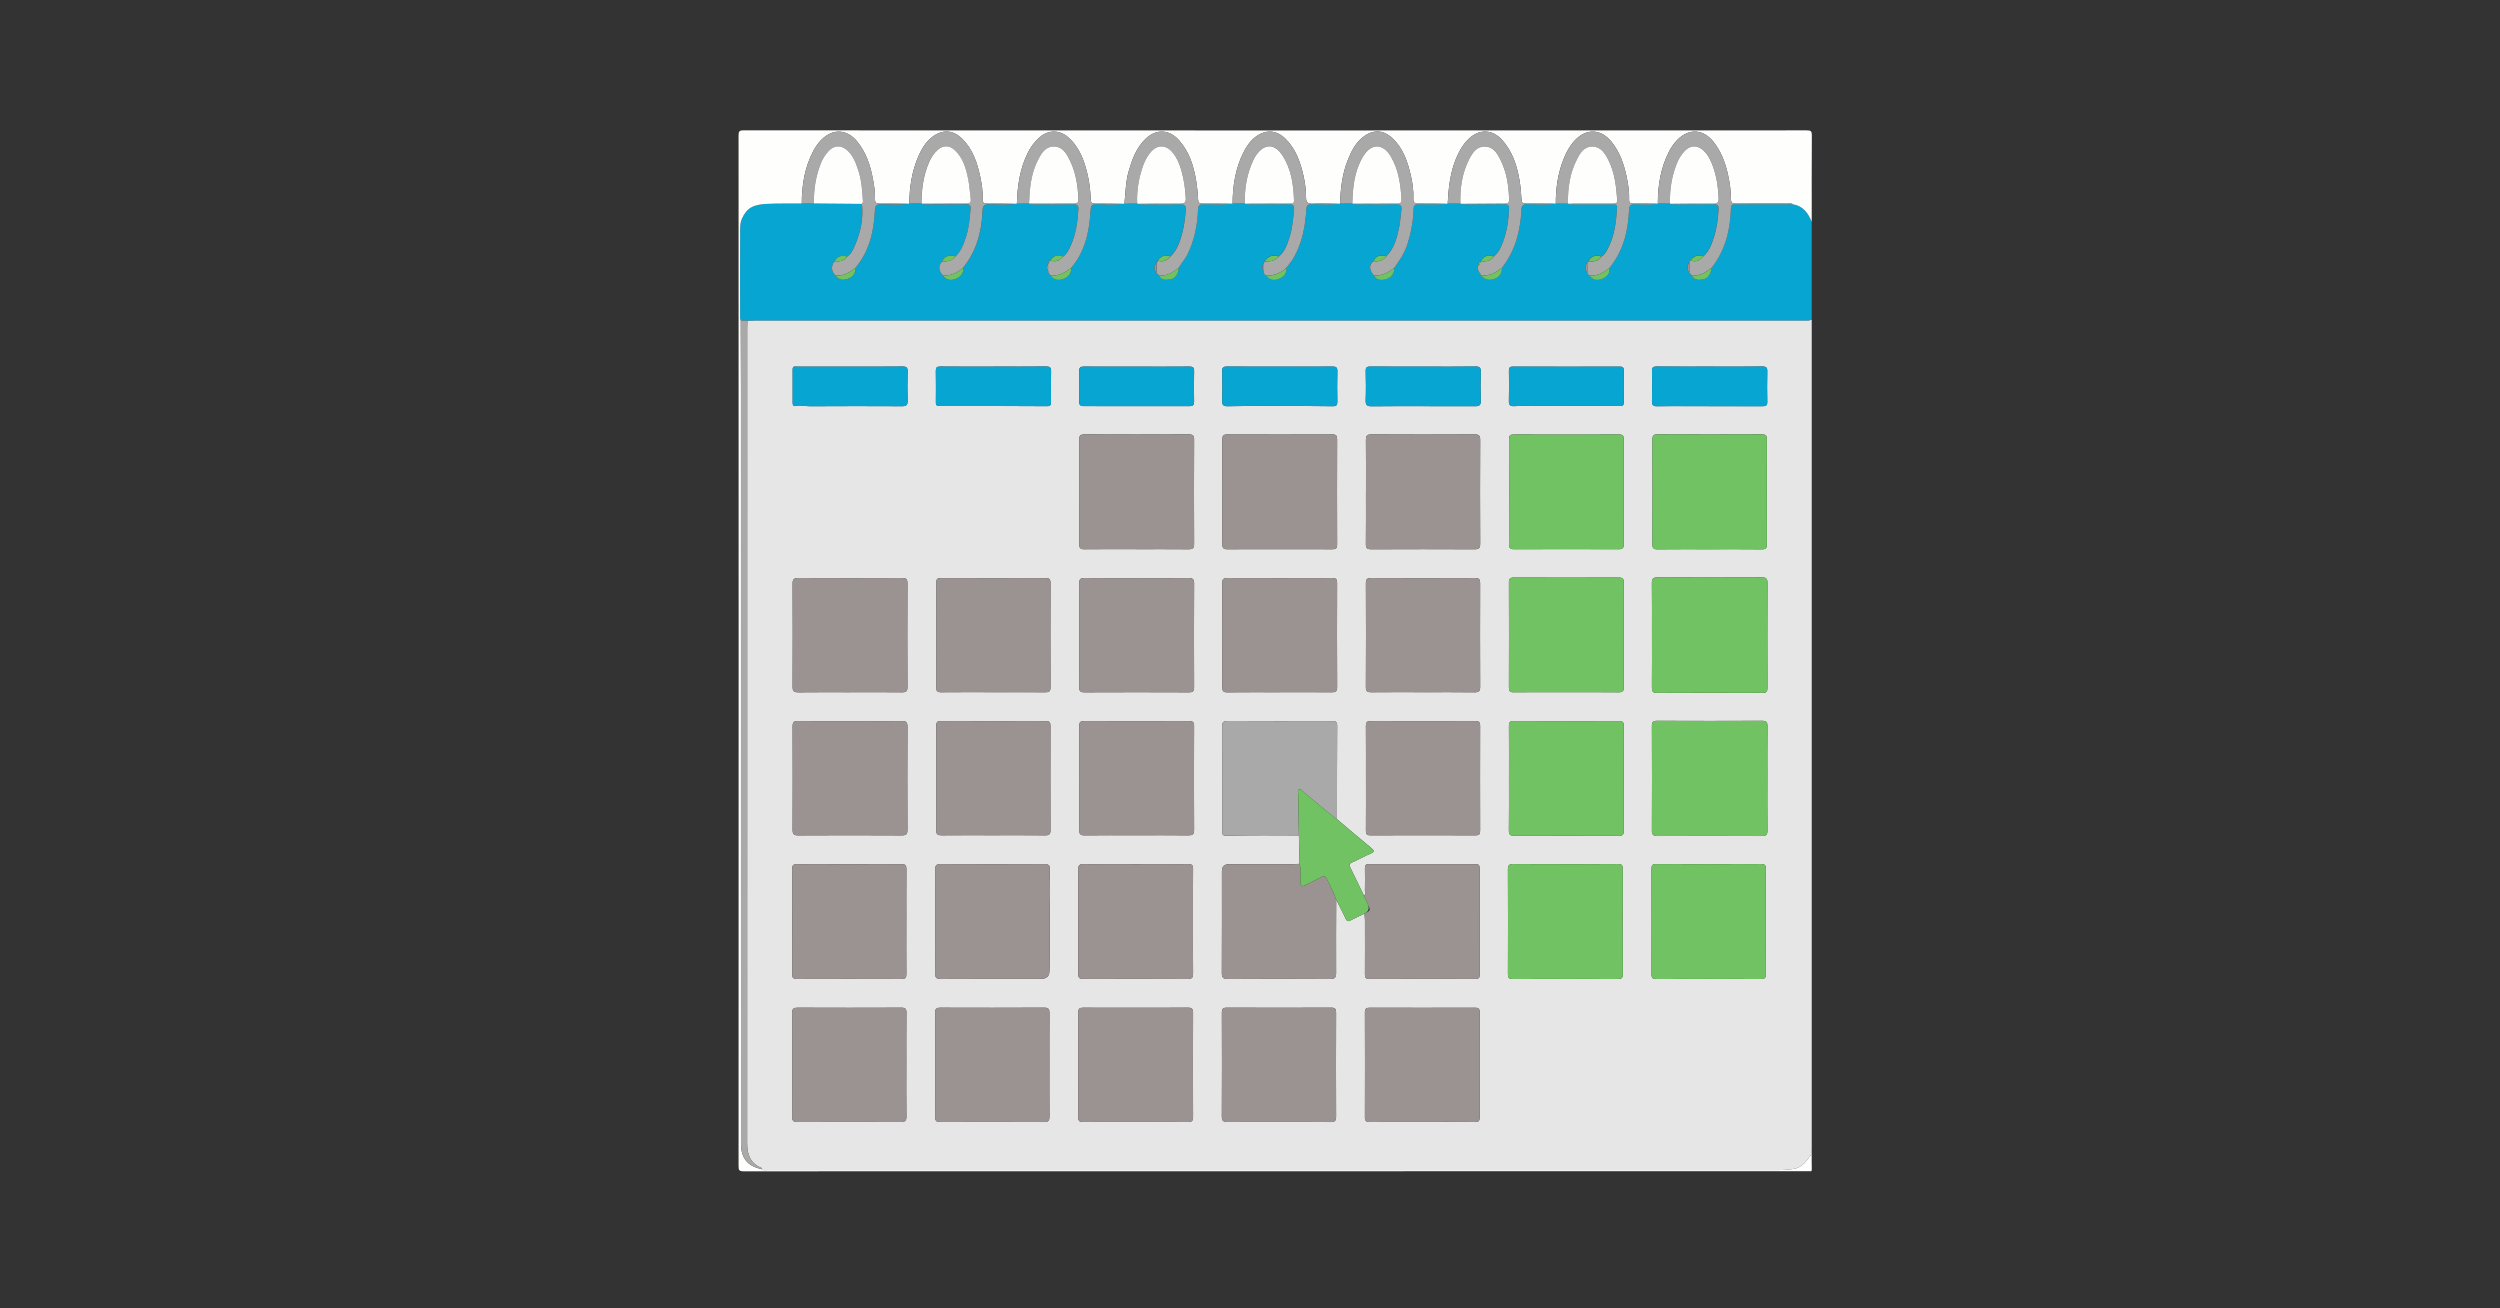 <?xml version="1.0" encoding="UTF-8"?> <svg xmlns="http://www.w3.org/2000/svg" id="Layer_2" width="1200" height="628" viewBox="0 0 1200 628"><rect x="0" y="0" width="1200" height="628" fill="#333333" stroke="none"/><defs><style>.cls-1{fill:none;}.cls-2{fill:#a9a9a9;}.cls-3{fill:#e6e6e6;}.cls-4{fill:#fefefd;}.cls-5{fill:#70c262;}.cls-6{fill:#9a9391;}.cls-7{fill:#07a6d2;}</style></defs><g id="Layer_3"><path id="BORDER_BLUE" class="cls-1" d="M66.364,628h-16.364c-27.614,0-50-22.386-50-50V50C0,22.386,22.386,0,50,0h1100c27.614,0,50,22.386,50,50v528c0,27.614-22.386,50-50,50h-559.948"></path></g><g id="Layer_7"><path class="cls-3" d="M869.637,552.886v1.548c-.987.034-1.123.919-1.557,1.523-1.752,2.407-3.811,4.534-6.856,5.07-2.433.425-4.934.595-7.409.595-161.904.025-323.809.025-485.722.017-.91,0-1.914.298-2.679-.519.136-.077.281-.145.417-.238,0,0-.043-.162-.094-.187-5.461-2.101-7.111-6.397-7.103-11.857.025-130.543.017-261.077.025-391.619,0-1.114.068-2.229.102-3.343,1.199-.034,2.399-.085,3.598-.085,167.918,0,335.845,0,503.763-.009,1.182,0,2.399.213,3.513-.434v399.02c-.051.059-.153.119-.145.162.025.119.094.238.145.349v.009ZM641.751,393.219c.017-14.937,0-29.873.102-44.801.017-2.118-.902-2.331-2.628-2.331-16.655.043-33.31.068-49.956-.025-2.28-.017-2.662.851-2.645,2.849.077,10.471.034,20.942.034,31.413v18.543c0,1.25-.077,2.348,1.846,2.288,5.912-.17,11.832-.196,17.752-.221,5.742-.017,11.475.034,17.216.059.102,4.551.204,9.093.306,13.644-.936.051-1.88.145-2.816.145-10.301.009-20.61,0-30.911,0-2.348,0-3.524,1.137-3.53,3.411,0,16.23.043,32.451-.051,48.68-.017,2.314.553,3.045,2.969,3.028,16.315-.111,32.629-.111,48.944,0,2.433.017,2.977-.732,2.96-3.037-.077-11.67.009-23.349.043-35.02,1.523,3.037,3.088,6.056,4.551,9.127.561,1.174,1.131,1.463,2.348.808,2.169-1.165,4.432-2.169,6.652-3.241.085,1.021.23,2.033.238,3.054.017,8.668.043,17.335-.017,26.003-.009,1.582.332,2.288,2.118,2.28,16.995-.059,33.99-.051,50.985-.017,1.395,0,1.99-.366,1.99-1.871-.034-17.08-.034-34.16-.009-51.24,0-1.412-.51-1.99-1.956-1.99-17.08.025-34.16.034-51.24,0-1.506,0-1.905.604-1.88,1.99.068,3.607.059,7.213-.009,10.811-.017.766.536,1.727-.468,2.314-2.169-4.474-4.296-8.965-6.524-13.406-.629-1.25-.57-1.88.825-2.492,2.977-1.31,5.818-2.935,8.821-4.194,2.195-.919,1.803-1.599.281-2.849-5.486-4.525-10.896-9.144-16.332-13.729l-.008.017ZM792.937,304.918c0,8.327.043,16.655-.034,24.982-.017,1.914.383,2.722,2.535,2.713,16.825-.085,33.658-.077,50.483-.009,1.948,0,2.467-.629,2.458-2.526-.059-16.74-.077-33.48.009-50.22.009-2.169-.68-2.739-2.79-2.73-16.655.077-33.31.077-49.973,0-2.195-.009-2.764.732-2.739,2.816.094,8.327.043,16.655.043,24.982l.009-.009ZM848.346,373.494c0-8.242-.059-16.485.043-24.727.025-2.075-.476-2.807-2.688-2.79-16.74.085-33.48.085-50.228,0-2.075-.009-2.586.646-2.577,2.637.068,16.655.077,33.31,0,49.965-.009,2.22.782,2.713,2.841,2.705,16.655-.068,33.31-.077,49.965.009,2.237.009,2.705-.774,2.679-2.824-.094-8.327-.043-16.655-.043-24.982l.009.009ZM545.505,263.612c8.336,0,16.672-.051,24.999.034,1.922.017,2.688-.374,2.679-2.535-.094-16.663-.085-33.335,0-49.999.009-2.05-.578-2.611-2.611-2.603-16.663.077-33.335.068-49.999,0-1.846,0-2.543.391-2.535,2.407.077,16.748.077,33.505,0,50.254,0,1.931.544,2.492,2.475,2.467,8.336-.094,16.663-.043,24.999-.043l-.009.017ZM572.639,442.35c0-8.412-.043-16.834.034-25.246.017-1.786-.519-2.356-2.331-2.348-16.748.059-33.497.059-50.245,0-1.863,0-2.56.502-2.552,2.467.059,16.748.068,33.488,0,50.237-.009,1.982.629,2.433,2.509,2.433,16.663-.068,33.327-.085,49.982.017,2.271.017,2.662-.8,2.645-2.824-.102-8.242-.043-16.485-.043-24.736ZM751.717,414.765c-8.412,0-16.834.051-25.246-.043-1.99-.025-2.696.51-2.688,2.603.077,16.748.068,33.488.009,50.237,0,1.769.468,2.356,2.297,2.348,16.834-.059,33.667-.059,50.501,0,1.761,0,2.356-.434,2.356-2.28-.068-16.834-.068-33.658,0-50.492.009-1.99-.629-2.433-2.501-2.416-8.242.094-16.485.043-24.736.034l.009.009ZM779.379,236.146c0-8.421-.043-16.834.034-25.255.017-1.778-.493-2.356-2.322-2.348-16.834.059-33.675.059-50.509,0-1.684,0-2.237.527-2.237,2.212.043,16.834.043,33.675-.009,50.509,0,1.803.57,2.365,2.365,2.356,16.748-.051,33.505-.059,50.254,0,1.922,0,2.492-.553,2.467-2.484-.102-8.327-.043-16.663-.043-24.999v.009ZM614.438,263.612c8.327,0,16.655-.034,24.982.034,1.71.017,2.416-.366,2.407-2.263-.068-16.825-.059-33.65,0-50.475,0-1.735-.434-2.39-2.288-2.382-16.825.059-33.65.059-50.483,0-1.829,0-2.365.638-2.356,2.399.043,16.74.051,33.48,0,50.22,0,1.897.587,2.526,2.509,2.509,8.412-.085,16.825-.034,25.238-.034l-.009-.009ZM751.836,332.265c8.336,0,16.672-.059,24.999.043,1.99.025,2.628-.468,2.611-2.552-.085-16.663-.077-33.335,0-49.999,0-1.88-.468-2.552-2.424-2.552-16.757.059-33.505.059-50.262,0-1.905,0-2.501.587-2.492,2.509.068,16.757.068,33.505,0,50.262,0,1.795.502,2.348,2.314,2.322,8.421-.085,16.842-.034,25.263-.034h-.009ZM724.302,373.477c0,8.336.068,16.672-.051,24.999-.034,2.178.68,2.764,2.79,2.756,16.578-.068,33.165-.068,49.752,0,1.982,0,2.671-.519,2.662-2.611-.085-16.663-.068-33.335,0-49.999,0-1.837-.366-2.526-2.39-2.518-16.842.085-33.684.077-50.517,0-1.88,0-2.28.646-2.271,2.382.077,8.336.034,16.663.034,24.999l-.009-.009ZM448.927,442.044c0,8.336.085,16.663-.051,24.991-.034,2.271.57,2.892,2.858,2.875,15.974-.102,31.957-.051,47.932-.051,2.739,0,4.094-1.321,4.066-3.964,0-.425.051-.859.051-1.284.051-7.8.179-15.609.128-23.409-.051-7.792-.4-15.592.043-23.375.119-2.084-.196-3.096-2.679-3.079-16.578.102-33.157.094-49.735,0-2.263-.017-2.671.782-2.645,2.824.102,8.157.043,16.323.043,24.48l-.009-.009ZM655.658,236.061c0,8.327.059,16.663-.043,24.991-.025,2.033.561,2.611,2.603,2.603,16.493-.077,32.978-.077,49.471,0,2.05.009,2.824-.442,2.816-2.679-.094-16.578-.085-33.148,0-49.727.009-2.16-.629-2.748-2.756-2.739-16.493.085-32.978.085-49.471,0-2.263-.017-2.671.791-2.645,2.824.102,8.242.043,16.485.043,24.736l-.017-.009ZM820.659,263.638c8.336,0,16.672-.059,24.999.043,1.965.025,2.441-.595,2.433-2.492-.068-16.757-.068-33.505,0-50.262.009-1.948-.57-2.45-2.475-2.441-16.672.068-33.335.068-50.007,0-1.948-.009-2.467.578-2.458,2.484.068,16.757.068,33.505,0,50.262,0,1.956.604,2.467,2.501,2.45,8.336-.094,16.672-.043,24.999-.043h.009ZM407.97,332.265c8.327,0,16.663-.059,24.991.043,2.016.025,2.62-.544,2.611-2.594-.085-16.57-.085-33.148,0-49.718.009-2.11-.715-2.56-2.662-2.552-16.57.068-33.148.077-49.718,0-2.143-.009-2.756.604-2.748,2.748.085,16.485.085,32.969,0,49.463-.017,2.237.749,2.688,2.807,2.662,8.242-.102,16.485-.043,24.727-.043l-.009-.009ZM545.862,277.486c-8.421,0-16.834.068-25.246-.043-2.075-.025-2.594.638-2.586,2.637.068,16.578.068,33.148,0,49.727,0,1.871.451,2.518,2.433,2.509,16.748-.077,33.497-.077,50.245,0,1.939,0,2.475-.57,2.467-2.484-.068-16.578-.085-33.148.009-49.727.009-2.263-.808-2.679-2.833-2.654-8.157.094-16.315.043-24.48.043l-.009-.009ZM614.14,332.265c8.327,0,16.663-.043,24.991.034,1.88.017,2.713-.306,2.705-2.492-.094-16.663-.077-33.327-.017-49.982,0-1.769-.493-2.373-2.322-2.365-16.834.059-33.667.059-50.501,0-1.863,0-2.305.655-2.305,2.399.051,16.663.059,33.327,0,49.982,0,1.905.51,2.509,2.467,2.484,8.327-.102,16.663-.043,24.991-.043l-.009-.017ZM408.038,346.138c-8.327,0-16.663.068-24.991-.043-2.05-.025-2.611.587-2.603,2.611.077,16.485.077,32.969,0,49.463-.009,2.05.451,2.824,2.688,2.816,16.57-.094,33.148-.085,49.718,0,2.178.009,2.73-.663,2.722-2.764-.077-16.485-.085-32.969.009-49.463.017-2.254-.783-2.679-2.816-2.654-8.242.102-16.485.043-24.727.043v-.009ZM545.343,400.926c8.327,0,16.663-.059,24.991.043,2.024.025,2.849-.391,2.841-2.654-.094-16.578-.077-33.148-.009-49.727,0-1.897-.502-2.501-2.45-2.492-16.748.077-33.497.077-50.245,0-1.973-.009-2.441.612-2.433,2.501.068,16.578.068,33.148,0,49.727,0,1.982.485,2.679,2.577,2.654,8.242-.111,16.493-.051,24.736-.051h-.009ZM435.045,442.291c0-8.327-.051-16.663.034-24.991.017-1.837-.391-2.552-2.407-2.543-16.663.077-33.327.068-49.99,0-1.939,0-2.467.587-2.467,2.501.068,16.748.059,33.497.009,50.245,0,1.727.417,2.407,2.28,2.399,16.748-.059,33.497-.059,50.245,0,1.829,0,2.331-.587,2.314-2.356-.077-8.412-.034-16.834-.034-25.255h.017ZM682.512,538.52c8.506,0,17.004-.043,25.51.034,1.693.017,2.229-.51,2.229-2.195-.043-16.834-.051-33.667,0-50.492,0-1.727-.604-2.178-2.246-2.169-16.834.051-33.667.051-50.501,0-1.778,0-2.365.502-2.356,2.322.059,16.748.059,33.488,0,50.237,0,1.846.638,2.314,2.382,2.305,8.327-.068,16.663-.034,24.991-.034l-.009-.009ZM545.156,538.52c8.327,0,16.663-.051,24.991.034,1.854.017,2.543-.425,2.526-2.424-.077-16.663-.068-33.327,0-49.982,0-1.931-.561-2.475-2.484-2.467-16.748.068-33.497.059-50.245.009-1.735,0-2.407.425-2.399,2.288.059,16.748.059,33.497,0,50.245,0,1.812.561,2.348,2.356,2.331,8.412-.077,16.834-.034,25.255-.034ZM847.589,442.554c0-8.421-.043-16.842.034-25.263.017-1.778-.281-2.586-2.356-2.577-16.757.085-33.514.077-50.262.009-1.863,0-2.288.638-2.28,2.373.051,16.842.059,33.684,0,50.517,0,1.829.57,2.297,2.348,2.288,16.757-.059,33.514-.059,50.262,0,1.846,0,2.314-.604,2.297-2.356-.077-8.336-.034-16.672-.034-24.999l-.009.009ZM655.658,373.732c0,8.327.034,16.663-.034,24.991-.017,1.65.468,2.237,2.186,2.237,16.834-.051,33.667-.051,50.492,0,1.735,0,2.169-.638,2.169-2.263-.043-16.748-.051-33.488,0-50.237,0-1.786-.527-2.356-2.339-2.348-16.748.059-33.488.068-50.237,0-1.871,0-2.297.655-2.28,2.382.077,8.412.034,16.834.034,25.246l.009-.009ZM435.045,511.385c0-8.412-.059-16.834.043-25.246.025-1.948-.595-2.467-2.492-2.458-16.578.068-33.148.068-49.727,0-1.973,0-2.662.476-2.654,2.569.085,16.57.085,33.148,0,49.718-.009,2.075.638,2.594,2.637,2.586,16.485-.068,32.978-.077,49.463,0,2.101.009,2.807-.51,2.773-2.705-.128-8.157-.051-16.315-.051-24.472l.009.009ZM503.714,511.113c0-8.242-.043-16.493.034-24.736.017-1.888-.349-2.722-2.518-2.705-16.663.085-33.327.068-49.982.017-1.769,0-2.365.493-2.356,2.314.059,16.748.059,33.497,0,50.237,0,1.837.604,2.314,2.365,2.305,16.663-.051,33.327-.068,49.982.017,2.178.009,2.526-.834,2.509-2.722-.077-8.242-.034-16.485-.034-24.736v.009ZM613.757,538.511c8.327,0,16.663-.068,24.991.043,2.058.025,2.594-.621,2.586-2.628-.077-16.57-.068-33.148,0-49.718,0-1.846-.408-2.552-2.407-2.543-16.663.077-33.318.077-49.982,0-1.948,0-2.467.595-2.458,2.492.068,16.57.077,33.148-.017,49.718-.009,2.237.766,2.688,2.816,2.662,8.157-.102,16.315-.043,24.472-.043v.017ZM476.776,400.917c8.327,0,16.663-.051,24.991.043,1.948.025,2.467-.612,2.458-2.509-.068-16.655-.059-33.318-.009-49.973,0-1.735-.442-2.39-2.288-2.39-16.748.059-33.488.059-50.237,0-1.829,0-2.322.578-2.314,2.356.059,16.655.068,33.318-.017,49.973-.009,2.143.765,2.552,2.688,2.535,8.242-.085,16.485-.034,24.727-.034h0ZM683.014,332.256c8.242,0,16.485-.068,24.727.051,2.135.034,2.764-.587,2.747-2.739-.085-16.485-.068-32.969-.009-49.463,0-1.931-.425-2.688-2.552-2.679-16.57.085-33.148.077-49.718,0-2.05-.009-2.603.604-2.594,2.62.077,16.57.085,33.148-.009,49.718-.009,2.152.766,2.543,2.679,2.518,8.242-.085,16.485-.034,24.727-.034v.009ZM476.699,332.256c8.327,0,16.663-.043,24.991.034,1.82.017,2.56-.374,2.552-2.399-.077-16.655-.068-33.318,0-49.973,0-1.922-.561-2.492-2.484-2.484-16.655.068-33.318.059-49.973,0-1.718,0-2.407.408-2.399,2.28.059,16.74.059,33.488,0,50.228,0,1.795.519,2.356,2.331,2.339,8.327-.085,16.655-.034,24.991-.034l-.009.009ZM476.827,175.957c-8.498,0-16.987.043-25.476-.043-1.71-.017-2.203.519-2.169,2.178.094,4.891.059,9.782.025,14.664-.009,1.318-.051,2.092,1.837,2.084,17.25-.051,34.501.034,51.742.111,1.659,0,1.71-.995,1.701-2.212-.017-4.806-.102-9.612.034-14.409.059-1.956-.57-2.45-2.475-2.433-8.404.102-16.817.043-25.221.043v.017ZM820.659,175.949c-8.498,0-16.987.034-25.484-.034-1.642-.017-2.263.417-2.229,2.152.102,4.806.111,9.612,0,14.409-.043,1.888.527,2.56,2.475,2.518,5.291-.119,10.582-.043,15.872-.043,11.594,0,23.179-.025,34.773.034,1.676.009,2.263-.493,2.229-2.195-.094-4.806-.111-9.612.009-14.409.051-1.888-.451-2.501-2.424-2.475-8.404.111-16.817.051-25.221.043h0ZM614.48,175.957c-8.498,0-16.987.043-25.484-.034-1.752-.017-2.399.442-2.348,2.288.119,4.712.136,9.442,0,14.154-.059,2.067.604,2.671,2.637,2.628,6.847-.153,13.695-.196,20.542-.187,9.986,0,19.972.059,29.958.179,1.761.025,2.169-.629,2.143-2.246-.085-4.806-.128-9.612.017-14.409.059-2.007-.646-2.416-2.492-2.399-8.319.085-16.646.043-24.965.034l-.009-.009ZM545.862,175.974c-8.498,0-17.004.043-25.501-.034-1.744-.017-2.399.391-2.348,2.263.128,4.806.102,9.612,0,14.418-.034,1.633.4,2.314,2.127,2.305,16.961-.034,33.931-.034,50.892.009,1.752,0,2.16-.698,2.135-2.305-.085-4.806-.111-9.62.009-14.418.051-1.854-.587-2.288-2.339-2.271-8.327.085-16.655.034-24.982.034h.009ZM683.243,175.957c-8.506,0-17.004.034-25.51-.034-1.65-.017-2.237.425-2.203,2.152.111,4.636.162,9.28-.009,13.907-.085,2.314.493,3.071,2.943,3.037,9.569-.153,19.147-.059,28.725-.059,7.018,0,14.027-.017,21.044.017,1.786,0,2.603-.553,2.543-2.535-.136-4.636-.136-9.272,0-13.907.059-1.982-.442-2.645-2.543-2.62-8.327.128-16.663.051-24.991.051v-.009ZM769.469,194.841c2.739,0,5.478-.077,8.208.034,1.446.059,1.744-.561,1.735-1.82-.043-5.07-.068-10.139.017-15.209.025-1.489-.502-1.888-1.931-1.88-17.097.034-34.194.043-51.3-.009-1.735,0-1.939.749-1.922,2.169.059,4.721.119,9.45-.017,14.171-.059,2.016.502,2.764,2.586,2.654,4.797-.255,9.62-.289,14.401-.179,9.408.221,18.815-.204,28.215.068h.009ZM408.225,175.966h0c-8.506,0-17.004-.017-25.51.009-.91,0-2.237-.476-2.237,1.259v16.23c0,.936.417,1.642,1.344,1.403,2.322-.578,4.585.136,6.881.119,14.784-.094,29.567-.085,44.351-.009,2.092.009,2.654-.723,2.603-2.705-.119-4.636-.128-9.28,0-13.907.059-1.922-.493-2.475-2.433-2.45-8.327.102-16.663.043-24.991.043l-.009.009Z"></path><path class="cls-7" d="M869.637,153.357c-1.106.638-2.331.434-3.513.434-167.918,0-335.845,0-503.763.009-1.199,0-2.399.059-3.607.085-1.063-.017-2.135-.025-3.198-.043-.102-.4-.306-.808-.306-1.208-.017-14.163-.043-28.317.025-42.479,0-1.761.119-3.59.885-5.257,2.433-5.316,5.682-6.754,12.223-7.043,5.478-.247,10.973-.136,16.459-.179,1.939.009,3.87.025,5.81.034,7.689.068,15.379.128,23.068.196.774,7.12-.706,13.865-3.564,20.338-.817,1.854-1.701,3.734-3.522,4.908-2.918-.791-4.823-.085-6.167,2.28l-.094.128c-.094.136-.196.264-.289.4-1.199,2.322-1.021,4.449.91,6.32,1.599,2.195,3.734,2.441,6.073,1.548,2.348-.893,3.692-2.569,3.522-5.214,6.686-8.004,8.906-17.556,9.331-27.636.102-2.407.851-2.952,3.113-2.935,4.338.034,8.702.425,13.031-.23.145,0,.272-.043.4-.102h5.861c.119.051.247.085.374.085.876.51,1.846.289,2.773.289,6.09.017,12.181.068,18.271-.025,1.71-.025,2.305.544,2.16,2.22-.391,4.44-.732,8.889-2.11,13.159-1.131,3.513-2.348,7-5.104,9.654-3.088-.953-5.325-.128-6.55,2.416-1.82,2.475-1.718,3.955.459,6.762,1.523,2.314,3.853,2.492,6.039,1.659,2.237-.859,4.083-2.45,3.615-5.367,6.558-7.987,8.974-17.42,9.391-27.483.094-2.297.765-3.096,3.156-3.054,4.27.068,8.566.408,12.827-.213.179,0,.34-.034.502-.111,1.939-.017,3.887-.025,5.827-.043.102.034.213.068.323.085.859.578,1.837.323,2.756.332,6.099.025,12.189.077,18.279-.025,1.829-.025,2.399.587,2.297,2.365-.332,5.861-1.157,11.611-3.505,17.038-.91,2.118-1.82,4.287-3.828,5.682-2.594-1.216-4.576-.383-6.133,1.846l-.094.085c-.128.136-.247.264-.374.4l-.102.145c-.451.136-.459.493-.425.868l-.077.179c-.706,1.148-.68,2.297-.009,3.454l.017.034c.017.17.034.349.051.519.357.51.723,1.021,1.08,1.523,1.497,2.28,3.76,2.492,5.997,1.778,2.484-.791,4.091-2.569,3.972-5.435,6.822-8.055,8.736-17.786,9.34-27.908.119-1.956.553-2.628,2.611-2.62,4.347.025,8.702.4,13.04-.213.179-.034.366-.059.544-.094,2.033,0,4.074-.009,6.107-.017.153.077.323.111.493.111.893.442,1.846.255,2.781.255,5.733.017,11.466.145,17.191-.059,2.543-.085,3.02.868,2.824,3.096-.332,3.836-.782,7.655-1.829,11.364-1.089,3.87-2.424,7.664-5.452,10.565-2.518-.868-4.559-.238-6.099,1.948l-.111.145c-.476.119-.451.502-.459.868l-.034.051c-1.327,1.684-1.276,3.368,0,5.044l.077.111c.077.34.289.51.646.493.111.119.221.238.323.349,1.131,2.713,3.513,2.365,5.622,2.016,2.424-.408,3.955-2.833,3.938-5.537,1.225-2.152,2.943-3.947,4.074-6.175,3.487-6.847,4.865-14.197,5.24-21.759.102-2.042.68-2.569,2.662-2.577,4.508-.009,9.033.425,13.533-.255.128-.017.247-.043.366-.094,1.956,0,3.921.009,5.878.017.128.051.264.085.4.085.876.502,1.846.281,2.764.281,5.988.017,11.985.077,17.973-.025,1.837-.034,2.662.366,2.501,2.399-.374,4.525-.757,9.042-2.152,13.38-1.089,3.411-2.186,6.864-5.104,9.289-2.926-.927-4.763-.374-6.703,2.033-.366.162-.425.468-.366.825l-.111.213c-1.097,1.531-.91,3.062-.017,4.593,0,.749.434,1.191,1.063,1.497,1.582,2.288,3.87,2.492,6.124,1.599,2.22-.876,3.879-2.509,3.547-5.282,1.293-1.599,2.603-3.181,3.632-4.984,4.1-7.196,5.503-15.098,6.014-23.204.128-2.007.876-2.348,2.654-2.365,4.364-.043,8.736.408,13.091-.238.153,0,.298-.034.434-.111,1.956,0,3.913,0,5.869-.009.102.043.213.068.332.077.868.536,1.837.306,2.764.306,5.92.025,11.84.145,17.752-.051,2.458-.077,2.969.885,2.679,2.986-.383,2.799-.502,5.648-1.097,8.404-1.072,4.942-2.365,9.858-6.107,13.627-3.122-.893-5.053-.153-6.116,2.339-2.263,1.727-2.229,3.955.102,6.822,1.344,2.45,3.692,2.45,5.801,1.837,2.509-.723,4.151-2.56,4.032-5.461,2.645-3.59,5.036-7.307,6.397-11.619,1.582-5.002,2.586-10.097,2.807-15.345.145-3.513.204-3.454,3.632-3.53,4.091-.094,8.2.34,12.283-.255.17-.034.349-.068.519-.102h6.09c.179.034.357.068.544.111.902.434,1.854.247,2.79.247,5.92.017,11.84.068,17.761-.025,1.837-.034,2.382.595,2.288,2.373-.247,4.993-.927,9.901-2.569,14.63-1.038,2.994-2.203,5.963-4.763,8.089-2.688-1.063-4.729-.323-6.218,2.271l-.051.085c-1.157.17-.859,1.327-1.335,1.965-.306,1.421.136,2.662.902,3.828.059.323.077.663.485.757l.145.204c1.786,2.178,4.066,2.526,6.55,1.557,2.339-.91,3.573-2.662,3.411-5.257,6.38-8.123,8.872-17.59,9.348-27.67.111-2.254.68-2.866,2.918-2.849,4.415.025,8.855.459,13.269-.264.111-.017.221-.043.332-.085,1.939.017,3.879.025,5.827.043.145.077.306.111.468.111.893.442,1.854.255,2.781.255,6.082.017,12.164,0,18.245,0,1.029,0,2.186-.153,2.084,1.472-.417,6.958-1.225,13.822-4.61,20.091-.732,1.344-1.472,2.713-2.901,3.496-2.654-1.046-5.027-.17-6.269,2.322l-.051.059c-.136.153-.272.298-.408.451l-.068.102c-1.242,1.633-1.123,3.258.034,4.883.025.102.059.204.111.289.119.136.238.281.349.417l.051.051c.153.153.306.306.451.451l.077.059c1.514,2.441,3.853,2.484,6.073,1.625s3.913-2.492,3.522-5.291c6.592-8.072,8.957-17.616,9.391-27.738.102-2.331.817-2.833,2.994-2.816,3.487.025,7.009.476,10.479-.272.119-.017.23-.043.34-.085l5.835.043c.145.077.298.111.459.111.893.442,1.854.255,2.781.255,5.912.017,11.823.059,17.727-.025,1.769-.025,2.424.476,2.339,2.322-.221,4.814-.902,9.535-2.433,14.112-1.063,3.164-2.237,6.303-4.883,8.583-2.586-1.063-4.534-.094-6.158,1.914-.383.238-.544.587-.561,1.021-1.259,1.676-1.148,3.343,0,5.019.025.085.059.17.119.238.043.357.281.468.595.459.119.119.23.247.349.366,1.199,2.586,3.496,2.399,5.657,2.016,2.254-.4,3.734-2.713,3.938-5.512,6.686-8.412,9.016-18.262,9.323-28.733.051-1.854,1.106-1.761,2.365-1.761,9.161.017,18.322.017,27.483.017,4.865.757,7.196,4.236,8.94,8.344v46.911l.008.059Z"></path><path class="cls-4" d="M746.784,97.667c-.111.043-.213.077-.332.085-4.721-.025-9.442-.102-14.154-.059-1.438.009-1.88-.476-1.973-1.914-.196-3.156-.442-6.337-.987-9.45-1.225-7.009-3.394-13.652-8.268-19.105-4.67-5.231-11.066-5.452-16.076-.587-2.696,2.62-4.551,5.776-5.997,9.212-2.935,7-3.726,14.392-4.117,21.869-.17.034-.349.068-.519.102-4.542-.051-9.093-.179-13.635-.111-1.837.034-2.399-.595-2.322-2.365.162-3.709-.349-7.375-1.174-10.973-1.523-6.669-3.658-13.099-8.804-17.982-4.398-4.176-9.391-4.355-14.163-.612-3.726,2.918-5.725,6.992-7.4,11.254-2.62,6.635-3.428,13.601-3.632,20.67-.136.077-.281.111-.434.111-4.287-.043-8.591-.272-12.87-.059-2.399.119-3.028-.919-3.02-2.909,0-3.538-.451-7.026-1.225-10.463-1.48-6.609-3.709-12.912-8.685-17.795-4.389-4.304-9.535-4.559-14.418-.834-2.509,1.914-4.228,4.491-5.639,7.264-3.955,7.749-5.231,16.093-5.316,24.685-.119.051-.238.085-.366.094-4.721-.034-9.433-.111-14.154-.085-1.403,0-1.922-.408-2.016-1.88-.179-3.071-.442-6.158-.953-9.195-1.182-7.009-3.258-13.678-8.081-19.181-4.814-5.495-11.194-5.767-16.4-.604-4.304,4.261-6.277,9.731-7.902,15.379-1.463,5.07-1.48,10.326-2.042,15.515-.179.034-.366.059-.544.094-4.542-.051-9.093-.145-13.635-.119-1.429,0-1.931-.459-1.982-1.905-.136-4.032-.57-8.038-1.497-11.976-1.591-6.762-3.904-13.184-9.331-17.956-4.176-3.666-9.637-3.624-13.788.077-2.339,2.075-4.185,4.517-5.58,7.324-3.828,7.707-5.01,15.966-5.257,24.438-.162.077-.323.111-.502.111-4.551-.051-9.101-.179-13.644-.102-1.829.034-2.407-.553-2.314-2.339.187-3.538-.366-7.026-1.097-10.471-1.446-6.796-3.607-13.303-8.719-18.331-4.415-4.338-9.484-4.593-14.384-.825-3.156,2.424-5.095,5.784-6.643,9.348-3.139,7.196-4.245,14.809-4.33,22.601-.128.068-.255.102-.4.102-4.542-.043-9.085-.153-13.618-.094-1.676.025-2.509-.315-2.458-2.212.102-3.351-.434-6.66-1.055-9.944-1.199-6.38-3.266-12.427-7.417-17.565-4.95-6.124-11.815-6.456-17.327-.834-1.506,1.54-2.722,3.292-3.743,5.197-4.219,7.919-5.588,16.468-5.614,25.314-5.486.051-10.981-.059-16.459.179-6.541.289-9.79,1.727-12.223,7.043-.765,1.667-.876,3.505-.885,5.257-.068,14.163-.043,28.317-.025,42.479,0,.4.196.808.306,1.208.034,10.82.102,21.648.102,32.468.009,120.871.009,241.751.017,362.622,0,6.898,3.164,10.871,9.739,12.189.765.808,1.769.519,2.679.519,161.905.009,323.809.009,485.722-.017,2.475,0,4.976-.17,7.409-.595,3.045-.527,5.104-2.662,6.856-5.07.442-.604.578-1.489,1.557-1.523,0,2.237-.059,4.466.025,6.703.034.893-.153,1.208-1.063,1.046-.417-.077-.859-.017-1.284-.017-170.113,0-340.226,0-510.338.059-2.186,0-2.458-.553-2.458-2.552.051-164.856.051-329.712,0-494.568,0-2.007.289-2.552,2.467-2.543,170.113.068,340.226.068,510.338.009,1.948,0,2.373.459,2.365,2.373-.094,13.831-.051,27.662-.051,41.493-1.744-4.108-4.074-7.579-8.94-8.344-.91-.715-1.982-.408-2.986-.417-8.157-.025-16.315-.059-24.472.025-1.761.017-2.39-.459-2.39-2.288.009-4.21-.629-8.387-1.599-12.478-1.284-5.384-3.283-10.488-6.771-14.877-4.917-6.184-11.823-6.558-17.344-.953-1.642,1.667-2.926,3.581-3.998,5.657-4.04,7.817-5.367,16.221-5.384,24.906-.111.043-.221.077-.34.085-3.777-.025-7.562-.119-11.339-.059-1.54.025-2.152-.425-2.092-2.042.128-3.445-.391-6.847-1.072-10.216-1.276-6.277-3.241-12.274-7.358-17.369-5.044-6.243-12.028-6.592-17.548-.791-2.458,2.586-4.125,5.691-5.444,8.974-2.764,6.873-3.802,14.052-3.785,21.41l.017.009Z"></path><path class="cls-4" d="M869.637,552.886c-.051-.119-.119-.23-.145-.349-.009-.043.094-.111.145-.162v.519-.009Z"></path><path class="cls-5" d="M792.937,304.918c0-8.327.059-16.655-.043-24.982-.025-2.084.544-2.824,2.739-2.816,16.655.085,33.31.077,49.973,0,2.11-.009,2.799.561,2.79,2.73-.085,16.74-.068,33.48-.009,50.22,0,1.888-.51,2.535-2.458,2.526-16.825-.068-33.658-.077-50.483.009-2.152.009-2.552-.8-2.535-2.713.085-8.327.034-16.655.034-24.982l-.009.009Z"></path><path class="cls-5" d="M848.346,373.502c0,8.327-.051,16.655.043,24.982.025,2.042-.442,2.833-2.679,2.824-16.655-.094-33.31-.077-49.965-.009-2.058,0-2.858-.485-2.841-2.705.085-16.655.077-33.31,0-49.965,0-1.99.502-2.645,2.577-2.637,16.74.085,33.48.085,50.228,0,2.212-.009,2.713.715,2.688,2.79-.111,8.242-.043,16.485-.043,24.727l-.009-.009Z"></path><path class="cls-6" d="M545.505,263.621c-8.336,0-16.672-.059-24.999.043-1.922.025-2.484-.536-2.475-2.467.068-16.748.077-33.505,0-50.254-.009-2.007.689-2.416,2.535-2.407,16.663.059,33.335.068,49.999,0,2.033-.009,2.62.553,2.611,2.603-.077,16.663-.085,33.335,0,49.999.009,2.16-.749,2.552-2.679,2.535-8.336-.085-16.663-.034-24.999-.034l.009-.017Z"></path><path class="cls-6" d="M572.639,442.359c0,8.242-.059,16.493.043,24.736.025,2.024-.374,2.833-2.645,2.824-16.663-.094-33.327-.077-49.982-.017-1.88,0-2.518-.451-2.509-2.433.077-16.748.068-33.488,0-50.237,0-1.965.698-2.475,2.552-2.467,16.748.051,33.497.059,50.245,0,1.812,0,2.348.561,2.331,2.348-.077,8.412-.034,16.834-.034,25.246Z"></path><path class="cls-5" d="M751.717,414.774c8.242,0,16.493.051,24.736-.043,1.863-.017,2.509.425,2.501,2.416-.077,16.834-.077,33.658,0,50.492,0,1.846-.595,2.288-2.356,2.28-16.834-.059-33.667-.059-50.501,0-1.837,0-2.305-.578-2.297-2.348.059-16.748.068-33.488-.009-50.237-.009-2.092.698-2.628,2.688-2.603,8.412.094,16.834.043,25.246.043h-.009Z"></path><path class="cls-5" d="M779.379,236.163c0,8.336-.051,16.663.043,24.999.025,1.931-.544,2.492-2.467,2.484-16.748-.068-33.505-.059-50.254,0-1.795,0-2.373-.553-2.365-2.356.059-16.834.051-33.675.009-50.509,0-1.676.553-2.212,2.237-2.212,16.834.051,33.675.059,50.509,0,1.829,0,2.339.57,2.322,2.348-.077,8.421-.034,16.834-.034,25.255v-.009Z"></path><path class="cls-6" d="M614.438,263.621c-8.412,0-16.825-.051-25.238.034-1.922.017-2.518-.612-2.509-2.509.059-16.74.051-33.48,0-50.22,0-1.761.536-2.399,2.356-2.399,16.825.051,33.65.059,50.483,0,1.854,0,2.297.646,2.288,2.382-.051,16.825-.059,33.65,0,50.475,0,1.897-.698,2.28-2.407,2.263-8.327-.068-16.655-.034-24.982-.034l.009.009Z"></path><path class="cls-5" d="M751.836,332.273c-8.421,0-16.842-.051-25.263.034-1.812.017-2.322-.527-2.314-2.322.059-16.757.068-33.505,0-50.262,0-1.931.587-2.518,2.492-2.509,16.757.059,33.505.059,50.262,0,1.956,0,2.433.672,2.424,2.552-.068,16.663-.077,33.335,0,49.999.009,2.084-.629,2.577-2.611,2.552-8.336-.102-16.672-.043-24.999-.043h.009Z"></path><path class="cls-5" d="M724.293,373.485c0-8.336.043-16.672-.034-24.999-.017-1.735.391-2.39,2.271-2.382,16.842.068,33.684.077,50.517,0,2.024-.009,2.39.68,2.39,2.518-.068,16.663-.077,33.335,0,49.999.009,2.092-.68,2.62-2.662,2.611-16.587-.059-33.165-.068-49.752,0-2.11.009-2.816-.578-2.79-2.756.119-8.336.051-16.663.051-24.999l.009.009Z"></path><path class="cls-6" d="M654.68,429.897c1.004-.587.451-1.548.468-2.314.068-3.607.077-7.213.009-10.811-.025-1.395.366-1.999,1.88-1.99,17.08.034,34.16.034,51.24,0,1.446,0,1.956.578,1.956,1.99-.025,17.08-.025,34.16.009,51.24,0,1.506-.595,1.871-1.99,1.871-16.995-.034-33.99-.043-50.985.017-1.786,0-2.127-.698-2.118-2.28.059-8.668.034-17.335.017-26.003,0-1.021-.153-2.033-.23-3.054,3.045-1.633,3.028-1.625,1.531-4.687-.638-1.302-1.199-2.645-1.786-3.972v-.009Z"></path><path class="cls-6" d="M448.927,442.053c0-8.157.059-16.323-.043-24.48-.025-2.033.391-2.833,2.645-2.824,16.578.094,33.157.102,49.735,0,2.484-.017,2.799.995,2.679,3.079-.434,7.792-.085,15.583-.043,23.375.051,7.8-.077,15.609-.128,23.409,0,.425-.059.859-.051,1.284.028,2.643-1.327,3.964-4.066,3.964-15.974,0-31.957-.051-47.932.051-2.288.017-2.901-.612-2.858-2.875.136-8.327.051-16.663.051-24.991l.009.009Z"></path><path class="cls-6" d="M655.658,236.07c0-8.242.059-16.493-.043-24.736-.025-2.033.383-2.833,2.645-2.824,16.493.094,32.978.085,49.471,0,2.127-.009,2.773.578,2.756,2.739-.085,16.578-.085,33.148,0,49.727.009,2.237-.757,2.688-2.816,2.679-16.493-.068-32.978-.077-49.471,0-2.042.009-2.628-.57-2.603-2.603.111-8.327.043-16.663.043-24.991l.017.009Z"></path><path class="cls-5" d="M820.659,263.646c-8.336,0-16.672-.051-24.999.043-1.897.025-2.509-.485-2.501-2.45.068-16.757.068-33.505,0-50.262,0-1.905.51-2.492,2.458-2.484,16.672.077,33.335.077,50.007,0,1.905,0,2.484.493,2.475,2.441-.077,16.757-.068,33.505,0,50.262,0,1.888-.468,2.518-2.433,2.492-8.336-.102-16.672-.043-24.999-.043h-.009Z"></path><path class="cls-6" d="M407.978,332.273c-8.242,0-16.485-.059-24.727.043-2.058.025-2.816-.425-2.807-2.662.094-16.485.085-32.969,0-49.463-.009-2.143.604-2.756,2.748-2.748,16.57.085,33.148.077,49.718,0,1.948,0,2.671.442,2.662,2.552-.085,16.57-.077,33.148,0,49.718.009,2.05-.595,2.62-2.611,2.594-8.327-.102-16.655-.043-24.991-.043l.009.009Z"></path><path class="cls-6" d="M545.862,277.494c8.157,0,16.323.059,24.48-.043,2.024-.025,2.849.391,2.833,2.654-.094,16.578-.077,33.148-.009,49.727,0,1.914-.519,2.492-2.467,2.484-16.748-.068-33.497-.077-50.245,0-1.982.009-2.433-.638-2.433-2.509.068-16.578.068-33.148,0-49.727-.009-1.999.519-2.662,2.586-2.637,8.412.111,16.834.043,25.246.043l.009.009Z"></path><path class="cls-6" d="M614.14,332.273c-8.327,0-16.663-.059-24.991.043-1.948.025-2.475-.578-2.467-2.484.068-16.663.059-33.327,0-49.982,0-1.735.434-2.399,2.305-2.399,16.834.059,33.667.059,50.501,0,1.82,0,2.331.595,2.322,2.365-.059,16.663-.077,33.327.017,49.982.009,2.186-.825,2.518-2.705,2.492-8.327-.077-16.663-.034-24.991-.034l.009.017Z"></path><path class="cls-6" d="M408.038,346.147c8.242,0,16.485.059,24.727-.043,2.033-.025,2.833.4,2.816,2.654-.094,16.485-.085,32.969-.009,49.463.009,2.11-.544,2.781-2.722,2.764-16.57-.085-33.148-.094-49.718,0-2.237.009-2.696-.757-2.688-2.816.068-16.485.068-32.969,0-49.463-.009-2.024.553-2.637,2.603-2.611,8.327.111,16.655.043,24.991.043v.009Z"></path><path class="cls-6" d="M545.343,400.934c-8.242,0-16.493-.068-24.736.051-2.092.025-2.586-.663-2.577-2.654.068-16.578.068-33.148,0-49.727,0-1.88.468-2.509,2.433-2.501,16.748.077,33.497.068,50.245,0,1.956-.009,2.458.595,2.45,2.492-.068,16.578-.085,33.148.009,49.727.009,2.263-.817,2.679-2.841,2.654-8.327-.094-16.663-.043-24.991-.043h.009Z"></path><path class="cls-6" d="M435.045,442.299c0,8.421-.043,16.834.034,25.255.017,1.769-.485,2.365-2.314,2.356-16.748-.059-33.497-.059-50.245,0-1.863,0-2.288-.672-2.28-2.399.051-16.748.059-33.497-.009-50.245,0-1.905.519-2.509,2.467-2.501,16.663.068,33.327.077,49.99,0,2.016-.009,2.424.706,2.407,2.543-.085,8.327-.034,16.663-.043,24.991h-.009Z"></path><path class="cls-6" d="M682.512,538.528c-8.327,0-16.663-.034-24.991.034-1.744.017-2.39-.451-2.382-2.305.059-16.748.059-33.488,0-50.237,0-1.829.587-2.331,2.356-2.322,16.834.051,33.667.051,50.501,0,1.642,0,2.254.442,2.246,2.169-.051,16.834-.051,33.667,0,50.492,0,1.684-.536,2.203-2.229,2.195-8.506-.077-17.004-.034-25.51-.034l.009.009Z"></path><path class="cls-6" d="M545.156,538.528c-8.421,0-16.834-.043-25.255.034-1.795.017-2.356-.527-2.356-2.331.059-16.748.059-33.497,0-50.245,0-1.863.663-2.297,2.399-2.288,16.748.051,33.497.059,50.245-.009,1.922,0,2.492.536,2.484,2.467-.068,16.663-.077,33.327,0,49.982.009,1.999-.672,2.441-2.526,2.424-8.327-.085-16.663-.034-24.991-.034Z"></path><path class="cls-5" d="M847.589,442.563c0,8.336-.043,16.672.034,24.999.017,1.752-.451,2.365-2.297,2.356-16.757-.068-33.514-.059-50.262,0-1.778,0-2.356-.459-2.348-2.288.059-16.842.059-33.675,0-50.517,0-1.735.425-2.382,2.28-2.373,16.757.068,33.514.077,50.262-.009,2.075-.009,2.373.8,2.356,2.577-.077,8.421-.034,16.842-.034,25.263l.009-.009Z"></path><path class="cls-6" d="M655.658,373.74c0-8.412.043-16.834-.034-25.246-.017-1.735.408-2.39,2.28-2.382,16.748.059,33.488.059,50.237,0,1.812,0,2.348.561,2.339,2.348-.059,16.748-.051,33.488,0,50.237,0,1.625-.434,2.271-2.169,2.263-16.834-.051-33.667-.051-50.492,0-1.71,0-2.195-.578-2.186-2.237.068-8.327.034-16.655.034-24.991l-.009.009Z"></path><path class="cls-6" d="M435.045,511.394c0,8.157-.077,16.315.051,24.472.034,2.195-.672,2.713-2.773,2.705-16.485-.077-32.978-.077-49.463,0-1.999.009-2.645-.51-2.637-2.586.077-16.57.085-33.148,0-49.718-.009-2.092.68-2.577,2.654-2.569,16.578.068,33.148.068,49.727,0,1.897,0,2.518.502,2.492,2.458-.102,8.412-.043,16.834-.043,25.246l-.009-.009Z"></path><path class="cls-6" d="M503.714,511.122c0,8.242-.043,16.493.034,24.736.017,1.88-.332,2.731-2.509,2.722-16.663-.085-33.327-.068-49.982-.017-1.761,0-2.373-.468-2.365-2.305.059-16.748.059-33.497,0-50.237,0-1.82.587-2.322,2.356-2.314,16.663.051,33.327.077,49.982-.017,2.169-.009,2.535.817,2.518,2.705-.077,8.242-.034,16.485-.034,24.736v-.009Z"></path><path class="cls-6" d="M613.757,538.528c-8.157,0-16.315-.059-24.472.043-2.05.025-2.833-.425-2.816-2.662.094-16.57.077-33.148.017-49.718,0-1.897.51-2.501,2.458-2.492,16.663.068,33.318.068,49.982,0,2.007-.009,2.416.698,2.407,2.543-.059,16.57-.068,33.148,0,49.718.009,2.007-.527,2.654-2.586,2.628-8.327-.111-16.655-.043-24.991-.043v-.017Z"></path><path class="cls-6" d="M476.776,400.934c-8.242,0-16.485-.051-24.727.034-1.914.017-2.696-.391-2.688-2.535.085-16.655.068-33.318.017-49.973,0-1.769.493-2.365,2.314-2.356,16.748.059,33.488.059,50.237,0,1.854,0,2.297.646,2.288,2.39-.051,16.655-.059,33.318.009,49.973,0,1.897-.519,2.526-2.458,2.509-8.327-.094-16.655-.043-24.991-.043Z"></path><path class="cls-6" d="M683.014,332.273c-8.242,0-16.485-.051-24.727.034-1.914.017-2.688-.366-2.679-2.518.094-16.57.085-33.148.009-49.718-.009-2.016.544-2.628,2.594-2.62,16.57.077,33.148.077,49.718,0,2.127-.009,2.56.74,2.552,2.679-.059,16.485-.068,32.969.009,49.463.009,2.152-.612,2.764-2.747,2.739-8.242-.119-16.485-.051-24.727-.051v-.009Z"></path><path class="cls-6" d="M476.699,332.273c-8.327,0-16.663-.051-24.991.034-1.812.017-2.339-.544-2.331-2.339.059-16.74.059-33.488,0-50.228,0-1.871.68-2.28,2.399-2.28,16.655.051,33.318.059,49.973,0,1.922,0,2.484.57,2.484,2.484-.068,16.655-.068,33.318,0,49.973.009,2.024-.732,2.416-2.552,2.399-8.327-.077-16.655-.034-24.991-.034l.009-.009Z"></path><path class="cls-6" d="M641.385,431.871c-.034,11.679-.119,23.349-.043,35.02.017,2.305-.527,3.054-2.96,3.037-16.315-.111-32.629-.111-48.944,0-2.424.017-2.986-.715-2.969-3.028.094-16.23.051-32.451.051-48.68,0-2.268,1.177-3.405,3.53-3.411h30.911c.936,0,1.88-.094,2.816-.145.902,2.841.408,5.759.425,8.642.017,2.254.715,2.475,2.535,1.497,2.475-1.335,5.053-2.475,7.536-3.802,1.284-.68,1.973-.417,2.594.876,1.591,3.3,3.266,6.558,4.517,10.012v-.017Z"></path><path class="cls-2" d="M623.471,401.002c-5.742-.025-11.475-.077-17.216-.059-5.92.017-11.84.043-17.752.221-1.922.059-1.846-1.038-1.846-2.288v-18.543c0-10.471.043-20.942-.034-31.413-.017-1.999.366-2.866,2.645-2.849,16.655.094,33.31.068,49.956.025,1.727,0,2.645.213,2.628,2.331-.102,14.937-.085,29.865-.102,44.801-.689-.493-1.421-.944-2.075-1.489-4.678-3.87-9.34-7.783-14.035-11.628-.621-.51-1.199-1.599-2.075-1.199-.876.408-.425,1.54-.417,2.339.077,6.584.204,13.167.315,19.76l.009-.009Z"></path><path class="cls-2" d="M365.423,561.112c-6.567-1.318-9.739-5.291-9.739-12.189,0-120.871,0-241.751-.017-362.622,0-10.82-.068-21.648-.102-32.468,1.063.017,2.127.025,3.198.043-.034,1.114-.102,2.229-.102,3.343,0,130.543,0,261.077-.025,391.619,0,5.461,1.642,9.756,7.103,11.857.051.017.102.179.094.187-.136.085-.272.162-.417.238l.009-.009Z"></path><path class="cls-5" d="M623.471,401.002c-.111-6.584-.238-13.167-.315-19.76-.009-.8-.459-1.931.417-2.339.876-.408,1.455.689,2.075,1.199,4.704,3.845,9.357,7.758,14.035,11.628.655.536,1.378.995,2.075,1.489,5.435,4.585,10.845,9.204,16.332,13.737,1.523,1.25,1.914,1.931-.281,2.849-2.994,1.259-5.844,2.884-8.821,4.194-1.395.612-1.446,1.25-.825,2.492,2.229,4.44,4.355,8.931,6.524,13.406.595,1.327,1.157,2.662,1.786,3.972q1.497,3.062-1.531,4.687c-2.22,1.072-4.483,2.075-6.652,3.241-1.216.655-1.786.366-2.348-.808-1.463-3.062-3.028-6.082-4.551-9.127-1.25-3.454-2.926-6.711-4.517-10.012-.621-1.293-1.31-1.557-2.594-.876-2.484,1.327-5.061,2.467-7.536,3.802-1.82.978-2.526.757-2.535-1.497-.017-2.875.476-5.801-.425-8.642-.102-4.551-.204-9.093-.306-13.644l-.009.009Z"></path><path class="cls-7" d="M476.827,175.974c8.404,0,16.817.059,25.221-.043,1.905-.025,2.526.476,2.475,2.433-.136,4.797-.051,9.603-.034,14.409,0,1.208-.043,2.212-1.701,2.212-17.25-.077-34.501-.17-51.742-.111-1.888,0-1.846-.774-1.837-2.084.034-4.891.068-9.782-.025-14.664-.034-1.659.459-2.195,2.169-2.178,8.489.085,16.987.043,25.476.043v-.017Z"></path><path class="cls-7" d="M820.659,175.966c8.404,0,16.817.068,25.221-.043,1.973-.025,2.475.587,2.424,2.475-.119,4.797-.102,9.612-.009,14.409.034,1.701-.553,2.203-2.229,2.195-11.594-.059-23.179-.034-34.773-.034-5.291,0-10.582-.077-15.872.043-1.948.043-2.518-.629-2.475-2.518.111-4.797.102-9.612,0-14.409-.034-1.727.578-2.16,2.229-2.152,8.489.068,16.987.034,25.484.034h0Z"></path><path class="cls-7" d="M614.48,175.974c8.319,0,16.646.051,24.965-.034,1.846-.017,2.552.4,2.492,2.399-.153,4.797-.102,9.612-.017,14.409.025,1.616-.383,2.271-2.143,2.246-9.986-.119-19.972-.17-29.958-.179-6.847,0-13.695.025-20.542.187-2.033.043-2.705-.561-2.637-2.628.145-4.712.128-9.442,0-14.154-.051-1.846.595-2.305,2.348-2.288,8.498.077,16.987.034,25.484.034l.009.009Z"></path><path class="cls-7" d="M545.853,175.991c8.327,0,16.655.051,24.982-.034,1.752-.017,2.39.408,2.339,2.271-.128,4.806-.094,9.612-.009,14.418.025,1.616-.383,2.314-2.135,2.305-16.961-.051-33.931-.051-50.892-.009-1.727,0-2.16-.672-2.127-2.305.094-4.806.119-9.62,0-14.418-.051-1.863.604-2.28,2.348-2.263,8.498.077,17.004.034,25.501.043l-.009-.009Z"></path><path class="cls-7" d="M683.243,175.974c8.327,0,16.663.077,24.991-.051,2.101-.034,2.603.629,2.543,2.62-.136,4.636-.136,9.272,0,13.907.059,1.982-.766,2.543-2.543,2.535-7.018-.034-14.027-.017-21.044-.017-9.578,0-19.147-.085-28.725.059-2.45.043-3.028-.723-2.943-3.037.17-4.627.119-9.272.009-13.907-.043-1.718.553-2.16,2.203-2.152,8.498.068,17.004.034,25.51.034v.009Z"></path><path class="cls-7" d="M769.461,194.858c-9.399-.272-18.807.153-28.215-.068-4.78-.111-9.603-.077-14.401.179-2.084.111-2.645-.646-2.586-2.654.136-4.721.077-9.45.017-14.171-.017-1.421.187-2.178,1.922-2.169,17.097.059,34.194.051,51.3.009,1.429,0,1.948.391,1.931,1.88-.077,5.07-.051,10.139-.017,15.209.009,1.259-.289,1.88-1.735,1.82-2.731-.102-5.469-.034-8.208-.034h-.009Z"></path><path class="cls-7" d="M408.217,175.983c8.327,0,16.663.059,24.991-.043,1.939-.025,2.492.527,2.433,2.45-.136,4.636-.128,9.272,0,13.907.051,1.982-.51,2.713-2.603,2.705-14.784-.077-29.567-.085-44.351.009-2.297.017-4.559-.698-6.881-.119-.936.23-1.344-.476-1.344-1.403.009-5.41,0-10.82,0-16.23,0-1.735,1.335-1.25,2.237-1.259,8.506-.034,17.004-.017,25.51-.017h.009Z"></path><path class="cls-2" d="M795.761,97.667c.017-8.685,1.344-17.089,5.384-24.906,1.072-2.067,2.356-3.989,3.998-5.657,5.512-5.606,12.427-5.231,17.344.953,3.487,4.389,5.486,9.501,6.771,14.877.97,4.091,1.608,8.259,1.599,12.478,0,1.837.629,2.305,2.39,2.288,8.157-.085,16.315-.051,24.472-.025,1.004,0,2.075-.306,2.986.417-9.161,0-18.322,0-27.483-.017-1.259,0-2.314-.094-2.365,1.761-.306,10.471-2.628,20.321-9.323,28.733-2.833,2.169-5.733,4.16-9.595,3.496-.119-.119-.23-.247-.349-.366-.204-.153-.4-.306-.595-.459-.059-.077-.094-.153-.119-.238v-5.019c.017-.434.179-.783.561-1.021,2.603,1.131,4.491-.025,6.158-1.905,2.645-2.28,3.819-5.418,4.883-8.583,1.531-4.568,2.212-9.297,2.433-14.112.085-1.846-.57-2.348-2.339-2.322-5.912.094-11.823.043-17.727.025-.927,0-1.888.179-2.781-.255,6.771-.051,13.55-.179,20.321-.102,2.092.025,2.611-.655,2.543-2.645-.187-5.18-.961-10.241-2.679-15.124-.97-2.764-2.237-5.401-4.355-7.511-2.986-2.986-6.652-2.901-9.45.255-1.369,1.54-2.501,3.258-3.309,5.18-2.679,6.346-3.7,12.989-3.53,19.836l-5.835-.043-.008.009Z"></path><path class="cls-2" d="M488.114,97.701c.247-8.472,1.429-16.731,5.257-24.438,1.395-2.807,3.241-5.248,5.58-7.324,4.16-3.7,9.612-3.743,13.788-.077,5.435,4.772,7.74,11.194,9.331,17.956.927,3.93,1.361,7.945,1.497,11.976.051,1.446.553,1.914,1.982,1.905,4.542-.025,9.093.077,13.635.119-4.338.612-8.693.238-13.04.213-2.067-.009-2.501.663-2.611,2.62-.604,10.122-2.509,19.853-9.34,27.908-2.943,2.246-6.048,4.074-9.969,3.658-.357-.51-.723-1.021-1.08-1.523.051-.059.162-.136.153-.17-.043-.128-.136-.23-.204-.349l-.017-.034c0-1.148,0-2.305.009-3.454l.077-.179c.417-.153.459-.493.425-.868l.102-.145c.128-.136.247-.264.374-.4l.094-.085c2.526.987,4.457,0,6.133-1.846,2.007-1.403,2.909-3.573,3.828-5.682,2.339-5.427,3.173-11.177,3.505-17.038.102-1.778-.468-2.399-2.297-2.365-6.09.094-12.189.051-18.279.025-.919,0-1.897.247-2.756-.332,7.035-.025,14.069-.068,21.104-.059,1.353,0,2.297-.085,2.246-1.871-.187-6.584-1.191-12.997-4.117-18.943-1.557-3.156-3.428-6.482-7.553-6.516-4.253-.034-6.133,3.309-7.783,6.575-3.3,6.507-3.93,13.593-4.21,20.729-1.939.017-3.887.025-5.827.043l-.034-.034Z"></path><path class="cls-2" d="M694.888,97.718c.383-7.477,1.182-14.869,4.117-21.869,1.438-3.436,3.3-6.584,5.997-9.212,5.01-4.865,11.398-4.644,16.076.587,4.865,5.452,7.043,12.096,8.268,19.105.544,3.113.8,6.286.987,9.45.085,1.438.527,1.931,1.973,1.914,4.721-.043,9.442.034,14.154.059-4.406.723-8.846.298-13.269.264-2.237-.017-2.816.595-2.918,2.849-.476,10.08-2.969,19.555-9.348,27.67-2.918,2.314-6.056,4.032-9.961,3.7,0,0-.145-.204-.145-.196.025-.374-.051-.68-.485-.757-.766-1.165-1.199-2.407-.902-3.828,1.174-.162.842-1.344,1.335-1.965l.051-.085c2.441.264,4.653-.119,6.218-2.271,2.56-2.118,3.726-5.095,4.763-8.089,1.642-4.729,2.322-9.637,2.569-14.63.085-1.778-.451-2.399-2.288-2.373-5.92.102-11.84.043-17.761.025-.936,0-1.888.187-2.79-.247,6.864-.051,13.729-.128,20.602-.145,1.344,0,2.297-.077,2.254-1.871-.187-6.762-1.191-13.346-4.304-19.436-1.548-3.028-3.445-6.014-7.349-6.048-4.04-.034-5.954,3.037-7.545,6.15-3.402,6.66-4.364,13.848-4.194,21.24h-6.09l-.017.009Z"></path><path class="cls-2" d="M643.239,97.693c.213-7.069,1.012-14.027,3.632-20.67,1.684-4.261,3.675-8.336,7.4-11.254,4.772-3.743,9.765-3.564,14.163.612,5.146,4.891,7.29,11.313,8.804,17.982.817,3.598,1.335,7.264,1.174,10.973-.077,1.769.485,2.39,2.322,2.365,4.542-.077,9.093.059,13.635.111-4.083.595-8.191.162-12.283.255-3.428.077-3.487.017-3.632,3.53-.221,5.248-1.216,10.343-2.807,15.345-1.369,4.313-3.751,8.03-6.397,11.619-2.892,2.237-5.963,4.023-9.833,3.624-2.331-2.866-2.365-5.095-.102-6.822,2.492.4,4.551-.315,6.116-2.339,3.751-3.777,5.036-8.685,6.107-13.627.595-2.748.715-5.606,1.097-8.404.289-2.101-.221-3.062-2.679-2.986-5.912.196-11.832.068-17.752.051-.927,0-1.897.23-2.764-.306,7.026-.034,14.052-.085,21.078-.077,1.403,0,2.263-.179,2.169-1.914-.357-7.162-1.344-14.171-5.002-20.5-3.836-6.643-9.51-6.677-13.457-.094-4.151,6.932-4.917,14.665-5.129,22.507-1.956,0-3.913,0-5.869.009l.009.009Z"></path><path class="cls-2" d="M539.729,97.727c.57-5.189.587-10.445,2.042-15.515,1.625-5.648,3.598-11.117,7.902-15.379,5.206-5.155,11.585-4.891,16.4.604,4.814,5.503,6.898,12.172,8.081,19.181.51,3.037.774,6.116.953,9.195.085,1.472.612,1.888,2.016,1.88,4.721-.025,9.433.051,14.154.085-4.5.68-9.025.247-13.533.255-1.982,0-2.56.536-2.662,2.577-.374,7.562-1.752,14.911-5.24,21.759-1.131,2.229-2.858,4.032-4.074,6.175-2.824,2.152-5.673,4.253-9.561,3.53-.111-.119-.221-.238-.332-.349-.213-.162-.425-.332-.638-.493l-.077-.111v-5.044l.034-.051c.391-.162.527-.459.459-.868l.111-.145c2.594,1.114,4.457-.085,6.099-1.948,3.028-2.892,4.364-6.686,5.452-10.565,1.038-3.709,1.497-7.519,1.829-11.364.196-2.229-.281-3.19-2.824-3.096-5.725.204-11.458.077-17.191.059-.927,0-1.888.187-2.781-.255,6.771-.051,13.542-.187,20.312-.102,2.127.025,2.603-.698,2.509-2.662-.213-4.653-.902-9.212-2.212-13.661-.876-2.969-2.11-5.818-4.117-8.225-3.249-3.896-7.519-3.845-10.692.094-1.463,1.82-2.56,3.836-3.36,6.039-2.152,5.954-3.19,12.079-2.935,18.407-2.033,0-4.074.009-6.107.017l-.017-.025Z"></path><path class="cls-2" d="M436.474,97.693c.085-7.792,1.199-15.405,4.33-22.601,1.557-3.564,3.487-6.924,6.643-9.348,4.899-3.768,9.978-3.513,14.384.825,5.112,5.027,7.273,11.534,8.719,18.331.732,3.445,1.284,6.932,1.097,10.471-.094,1.786.493,2.373,2.314,2.339,4.551-.077,9.101.051,13.644.102-4.261.621-8.557.281-12.827.213-2.39-.043-3.062.757-3.156,3.054-.417,10.063-2.833,19.496-9.391,27.483-2.748,2.467-5.895,3.87-9.654,3.7-2.178-2.807-2.271-4.287-.459-6.762,2.526.128,4.874-.23,6.55-2.416,2.764-2.662,3.972-6.141,5.104-9.654,1.378-4.279,1.718-8.719,2.11-13.159.145-1.676-.442-2.246-2.16-2.22-6.09.085-12.181.043-18.271.025-.927,0-1.888.221-2.773-.289,7.026-.043,14.052-.128,21.078-.077,1.701.009,2.348-.527,2.135-2.212-.4-3.139-.544-6.32-1.174-9.416-1.055-5.231-2.45-10.386-6.66-14.154-2.501-2.237-5.359-2.246-7.885-.085-1.931,1.65-3.258,3.743-4.253,6.048-2.73,6.32-3.624,12.98-3.624,19.811h-5.861l.043-.009Z"></path><path class="cls-2" d="M591.624,97.684c.085-8.591,1.361-16.936,5.316-24.685,1.412-2.764,3.13-5.342,5.639-7.264,4.883-3.726,10.029-3.47,14.418.834,4.976,4.883,7.205,11.185,8.685,17.795.766,3.437,1.225,6.924,1.225,10.463,0,1.999.621,3.028,3.02,2.909,4.279-.213,8.583.017,12.87.059-4.355.646-8.727.196-13.091.238-1.778.017-2.526.357-2.654,2.365-.502,8.106-1.914,16.008-6.014,23.204-1.029,1.803-2.339,3.385-3.632,4.984-2.713,2.56-5.937,3.794-9.671,3.683-.629-.306-1.063-.749-1.063-1.497,0-1.531.009-3.062.017-4.593l.111-.213c.179-.145.357-.289.536-.425,2.458-.051,4.848-.315,6.541-2.433,2.918-2.424,4.006-5.886,5.104-9.289,1.387-4.338,1.769-8.863,2.152-13.38.17-2.033-.663-2.424-2.501-2.399-5.988.102-11.977.051-17.973.025-.927,0-1.888.213-2.764-.289,1.029-.043,2.05-.111,3.079-.119,6.005-.009,12.011,0,18.016-.009.987,0,2.178.272,2.118-1.403-.247-7.621-1.267-15.073-5.529-21.631-3.811-5.852-8.659-5.852-12.665-.145-.493.698-.902,1.463-1.267,2.229-3.173,6.635-4.287,13.686-4.151,20.976-1.956,0-3.921-.009-5.878-.017l.009.026Z"></path><path class="cls-2" d="M746.784,97.667c-.009-7.366,1.029-14.537,3.785-21.41,1.327-3.292,2.986-6.397,5.444-8.974,5.52-5.801,12.504-5.444,17.548.791,4.117,5.095,6.082,11.092,7.358,17.369.68,3.368,1.199,6.771,1.072,10.216-.059,1.608.561,2.067,2.092,2.042,3.777-.059,7.553.025,11.339.059-3.47.749-6.992.298-10.479.272-2.169-.017-2.892.485-2.994,2.816-.434,10.122-2.807,19.666-9.391,27.738-2.781,2.305-5.827,3.947-9.595,3.666l-.077-.059c-.153-.153-.306-.306-.451-.451l-.051-.051c-.119-.136-.238-.281-.349-.417-.051-.094-.094-.187-.111-.289-.009-1.625-.025-3.249-.034-4.883l.068-.102c.136-.153.272-.298.408-.451l.051-.059c2.399.051,4.806.128,6.269-2.322,1.429-.783,2.169-2.152,2.901-3.496,3.385-6.269,4.194-13.142,4.61-20.091.102-1.625-1.055-1.472-2.084-1.472-6.082,0-12.164.009-18.245,0-.927,0-1.888.187-2.781-.255.936-.051,1.88-.145,2.816-.145,6.09-.017,12.172-.025,18.262,0,1.208,0,2.237.025,2.11-1.684-.493-6.601-1.182-13.167-4.236-19.181-1.616-3.173-3.538-6.38-7.622-6.456-4.168-.068-6.014,3.232-7.604,6.397-3.317,6.575-4.253,13.669-4.194,20.95-1.939-.017-3.879-.025-5.827-.043l-.009-.025Z"></path><path class="cls-2" d="M384.851,97.659c.025-8.846,1.395-17.395,5.614-25.314,1.012-1.905,2.229-3.658,3.743-5.197,5.503-5.622,12.368-5.291,17.327.834,4.151,5.138,6.218,11.185,7.417,17.565.621,3.275,1.157,6.592,1.055,9.944-.059,1.897.774,2.237,2.458,2.212,4.542-.059,9.076.051,13.618.094-4.33.655-8.693.255-13.031.23-2.263-.017-3.011.527-3.113,2.935-.425,10.08-2.645,19.632-9.331,27.636-2.816,2.212-5.818,3.947-9.595,3.666-1.931-1.871-2.101-3.998-.91-6.311.094-.136.196-.264.289-.4l.094-.128c2.416.213,4.636-.102,6.167-2.28,1.82-1.174,2.705-3.054,3.522-4.908,2.858-6.473,4.338-13.218,3.564-20.338.17-.374.502-.765.476-1.123-.298-4.874-.587-9.748-2.067-14.443-1.131-3.607-2.373-7.179-5.18-9.91-3.037-2.96-6.643-2.849-9.442.306-1.369,1.54-2.501,3.249-3.309,5.172-2.671,6.346-3.649,12.98-3.547,19.819-1.939-.009-3.87-.025-5.81-.034l-.009-.025Z"></path><path class="cls-4" d="M597.502,97.701c-.145-7.298.978-14.341,4.151-20.976.366-.774.782-1.531,1.267-2.229,4.006-5.708,8.855-5.716,12.665.145,4.261,6.558,5.282,14.009,5.529,21.631.051,1.667-1.14,1.395-2.118,1.403-6.005.017-12.011,0-18.016.009-1.029,0-2.05.077-3.079.119-.136,0-.272-.034-.4-.085v-.017Z"></path><path class="cls-4" d="M752.602,97.71c-.068-7.273.876-14.375,4.194-20.95,1.591-3.164,3.436-6.465,7.604-6.397,4.083.068,6.014,3.283,7.622,6.456,3.054,6.005,3.743,12.581,4.236,19.181.128,1.71-.91,1.684-2.11,1.684-6.09-.025-12.172-.017-18.262,0-.936,0-1.88.094-2.816.145-.162,0-.323-.034-.468-.111v-.009Z"></path><path class="cls-4" d="M493.949,97.659c.281-7.137.902-14.222,4.21-20.729,1.65-3.258,3.53-6.609,7.783-6.575,4.134.034,5.997,3.36,7.553,6.516,2.926,5.946,3.93,12.359,4.117,18.943.051,1.786-.893,1.871-2.246,1.871-7.035-.009-14.069.034-21.104.059-.111-.017-.221-.051-.323-.085h.009Z"></path><path class="cls-4" d="M442.334,97.693c0-6.822.893-13.491,3.624-19.811.995-2.305,2.322-4.398,4.253-6.048,2.526-2.16,5.393-2.152,7.885.085,4.21,3.768,5.597,8.931,6.66,14.154.621,3.088.774,6.277,1.174,9.416.213,1.676-.434,2.22-2.135,2.212-7.026-.043-14.052.043-21.078.077-.128,0-.255-.034-.374-.085h-.009Z"></path><path class="cls-4" d="M649.108,97.684c.213-7.843.97-15.575,5.129-22.507,3.938-6.584,9.612-6.55,13.457.094,3.658,6.329,4.636,13.338,5.002,20.5.085,1.744-.766,1.922-2.169,1.914-7.026-.017-14.052.043-21.078.077-.111-.009-.221-.034-.332-.077h-.009Z"></path><path class="cls-4" d="M700.978,97.718c-.17-7.392.791-14.571,4.194-21.24,1.591-3.105,3.505-6.175,7.545-6.15,3.904.034,5.801,3.02,7.349,6.048,3.113,6.09,4.117,12.665,4.304,19.436.051,1.795-.902,1.871-2.254,1.871-6.864.017-13.729.085-20.602.145-.179-.034-.357-.068-.544-.111h.009Z"></path><path class="cls-4" d="M390.669,97.701c-.094-6.839.885-13.474,3.547-19.819.808-1.922,1.939-3.632,3.309-5.172,2.799-3.156,6.405-3.258,9.442-.306,2.807,2.731,4.049,6.303,5.18,9.91,1.472,4.704,1.769,9.578,2.067,14.443.025.366-.306.749-.476,1.123-7.689-.068-15.379-.128-23.068-.196v.017Z"></path><path class="cls-4" d="M801.597,97.71c-.17-6.847.851-13.491,3.53-19.836.808-1.922,1.948-3.641,3.309-5.18,2.799-3.156,6.465-3.232,9.45-.255,2.11,2.11,3.377,4.746,4.355,7.511,1.727,4.891,2.501,9.944,2.679,15.124.068,1.99-.451,2.671-2.543,2.645-6.771-.085-13.55.051-20.321.102-.162,0-.315-.034-.459-.111h0Z"></path><path class="cls-4" d="M545.836,97.71c-.255-6.337.782-12.461,2.935-18.407.8-2.203,1.897-4.219,3.36-6.039,3.164-3.93,7.443-3.981,10.692-.094,2.016,2.407,3.241,5.257,4.117,8.225,1.31,4.449,1.999,9.016,2.212,13.661.094,1.956-.383,2.688-2.509,2.662-6.771-.085-13.542.051-20.312.102-.17,0-.34-.043-.493-.111Z"></path><path class="cls-5" d="M659.418,132.194c3.87.4,6.933-1.387,9.833-3.624.119,2.901-1.523,4.738-4.032,5.461-2.11.612-4.457.612-5.801-1.837Z"></path><path class="cls-5" d="M504.225,132.21c3.921.417,7.018-1.412,9.969-3.658.119,2.866-1.489,4.636-3.972,5.435-2.229.715-4.5.51-5.997-1.778h0Z"></path><path class="cls-5" d="M710.956,132.245c3.904.332,7.043-1.387,9.961-3.7.162,2.594-1.072,4.347-3.411,5.257-2.484.97-4.763.621-6.55-1.557Z"></path><path class="cls-5" d="M556.188,132.066c3.887.723,6.737-1.369,9.561-3.53.025,2.705-1.506,5.138-3.938,5.537-2.11.349-4.491.706-5.622-2.016v.009Z"></path><path class="cls-5" d="M762.962,132.236c3.768.281,6.813-1.353,9.595-3.666.383,2.799-1.302,4.423-3.522,5.291-2.22.859-4.559.817-6.073-1.625Z"></path><path class="cls-5" d="M452.593,132.262c3.751.162,6.907-1.242,9.654-3.7.468,2.909-1.378,4.508-3.615,5.359-2.186.834-4.508.655-6.039-1.659h0Z"></path><path class="cls-5" d="M811.94,132.074c3.87.663,6.762-1.318,9.595-3.496-.204,2.799-1.693,5.104-3.938,5.512-2.152.383-4.457.578-5.657-2.016h0Z"></path><path class="cls-5" d="M401.003,132.27c3.777.281,6.771-1.454,9.595-3.666.179,2.645-1.174,4.321-3.522,5.214-2.339.893-4.474.646-6.073-1.548h0Z"></path><path class="cls-5" d="M607.752,132.279c3.734.111,6.958-1.123,9.671-3.683.332,2.773-1.327,4.406-3.547,5.282-2.254.893-4.542.689-6.124-1.599Z"></path><path class="cls-5" d="M458.692,123.092c-1.676,2.186-4.023,2.543-6.55,2.416,1.225-2.543,3.47-3.368,6.55-2.416Z"></path><path class="cls-5" d="M768.678,123.152c-1.472,2.45-3.879,2.365-6.269,2.322,1.242-2.492,3.615-3.368,6.269-2.322Z"></path><path class="cls-5" d="M613.893,123.118c-1.693,2.118-4.074,2.382-6.541,2.433-.059-.136-.111-.264-.162-.4,1.939-2.407,3.777-2.96,6.703-2.033h0Z"></path><path class="cls-5" d="M717.029,123.135c-1.565,2.152-3.768,2.535-6.218,2.271,1.48-2.594,3.522-3.334,6.218-2.271Z"></path><path class="cls-5" d="M665.423,123.032c-1.565,2.016-3.624,2.739-6.116,2.339,1.063-2.492,2.994-3.224,6.116-2.339Z"></path><path class="cls-5" d="M406.651,123.143c-1.531,2.178-3.751,2.501-6.167,2.28,1.344-2.365,3.249-3.071,6.167-2.28Z"></path><path class="cls-5" d="M817.596,123.058c-1.667,1.88-3.564,3.037-6.158,1.905,1.633-1.999,3.581-2.977,6.158-1.905Z"></path><path class="cls-5" d="M510.281,123.143c-1.676,1.846-3.607,2.833-6.133,1.846,1.557-2.229,3.538-3.062,6.133-1.846Z"></path><path class="cls-5" d="M561.836,123.041c-1.65,1.863-3.505,3.062-6.099,1.948,1.548-2.186,3.59-2.807,6.099-1.948Z"></path><path class="cls-6" d="M555.133,126.061v5.044c-1.284-1.684-1.327-3.36,0-5.044Z"></path><path class="cls-6" d="M810.877,125.993v5.019c-1.157-1.676-1.259-3.343,0-5.019Z"></path><path class="cls-6" d="M761.882,126.078c.009,1.625.025,3.258.034,4.883-1.157-1.616-1.276-3.249-.034-4.883Z"></path><path class="cls-6" d="M606.706,126.188c0,1.531-.009,3.062-.017,4.593-.893-1.531-1.08-3.071.017-4.593Z"></path><path class="cls-6" d="M503.076,126.673c0,1.148,0,2.305-.009,3.454-.663-1.157-.689-2.305.009-3.454Z"></path><path class="cls-5" d="M710.76,125.491c-.493.621-.162,1.803-1.335,1.965.476-.638.179-1.795,1.335-1.965Z"></path><path class="cls-5" d="M710.318,131.283c.442.077.51.391.485.757-.408-.094-.434-.442-.485-.757Z"></path><path class="cls-6" d="M503.578,125.627c.034.374,0,.715-.425.868-.034-.374-.025-.732.425-.868Z"></path><path class="cls-6" d="M607.191,125.15c.051.136.111.264.162.4-.179.145-.357.289-.527.425-.059-.357,0-.663.366-.825Z"></path><path class="cls-6" d="M555.627,125.133c.068.408-.077.706-.459.868.017-.366-.017-.757.459-.868Z"></path><path class="cls-6" d="M810.996,131.249c.196.153.391.306.595.459-.315,0-.553-.102-.595-.459Z"></path><path class="cls-6" d="M762.026,131.249c.119.136.238.281.349.417-.119-.136-.238-.281-.349-.417Z"></path><path class="cls-6" d="M762.435,131.726c.153.153.306.306.451.451-.153-.153-.306-.306-.451-.451Z"></path><path class="cls-6" d="M503.085,130.169c.068.119.162.221.204.349.009.034-.094.111-.153.17-.017-.17-.034-.349-.051-.519h0Z"></path><path class="cls-5" d="M762.358,125.525c-.136.153-.272.298-.408.451.136-.153.272-.298.408-.451Z"></path><path class="cls-5" d="M400.382,125.559c-.094.136-.196.272-.289.4.094-.136.196-.264.289-.4Z"></path><path class="cls-6" d="M504.054,125.074c-.128.136-.247.264-.374.4.128-.136.247-.264.374-.4Z"></path><path class="cls-6" d="M555.218,131.224c.213.162.425.332.638.493-.349.017-.561-.153-.638-.493Z"></path></g></svg> 